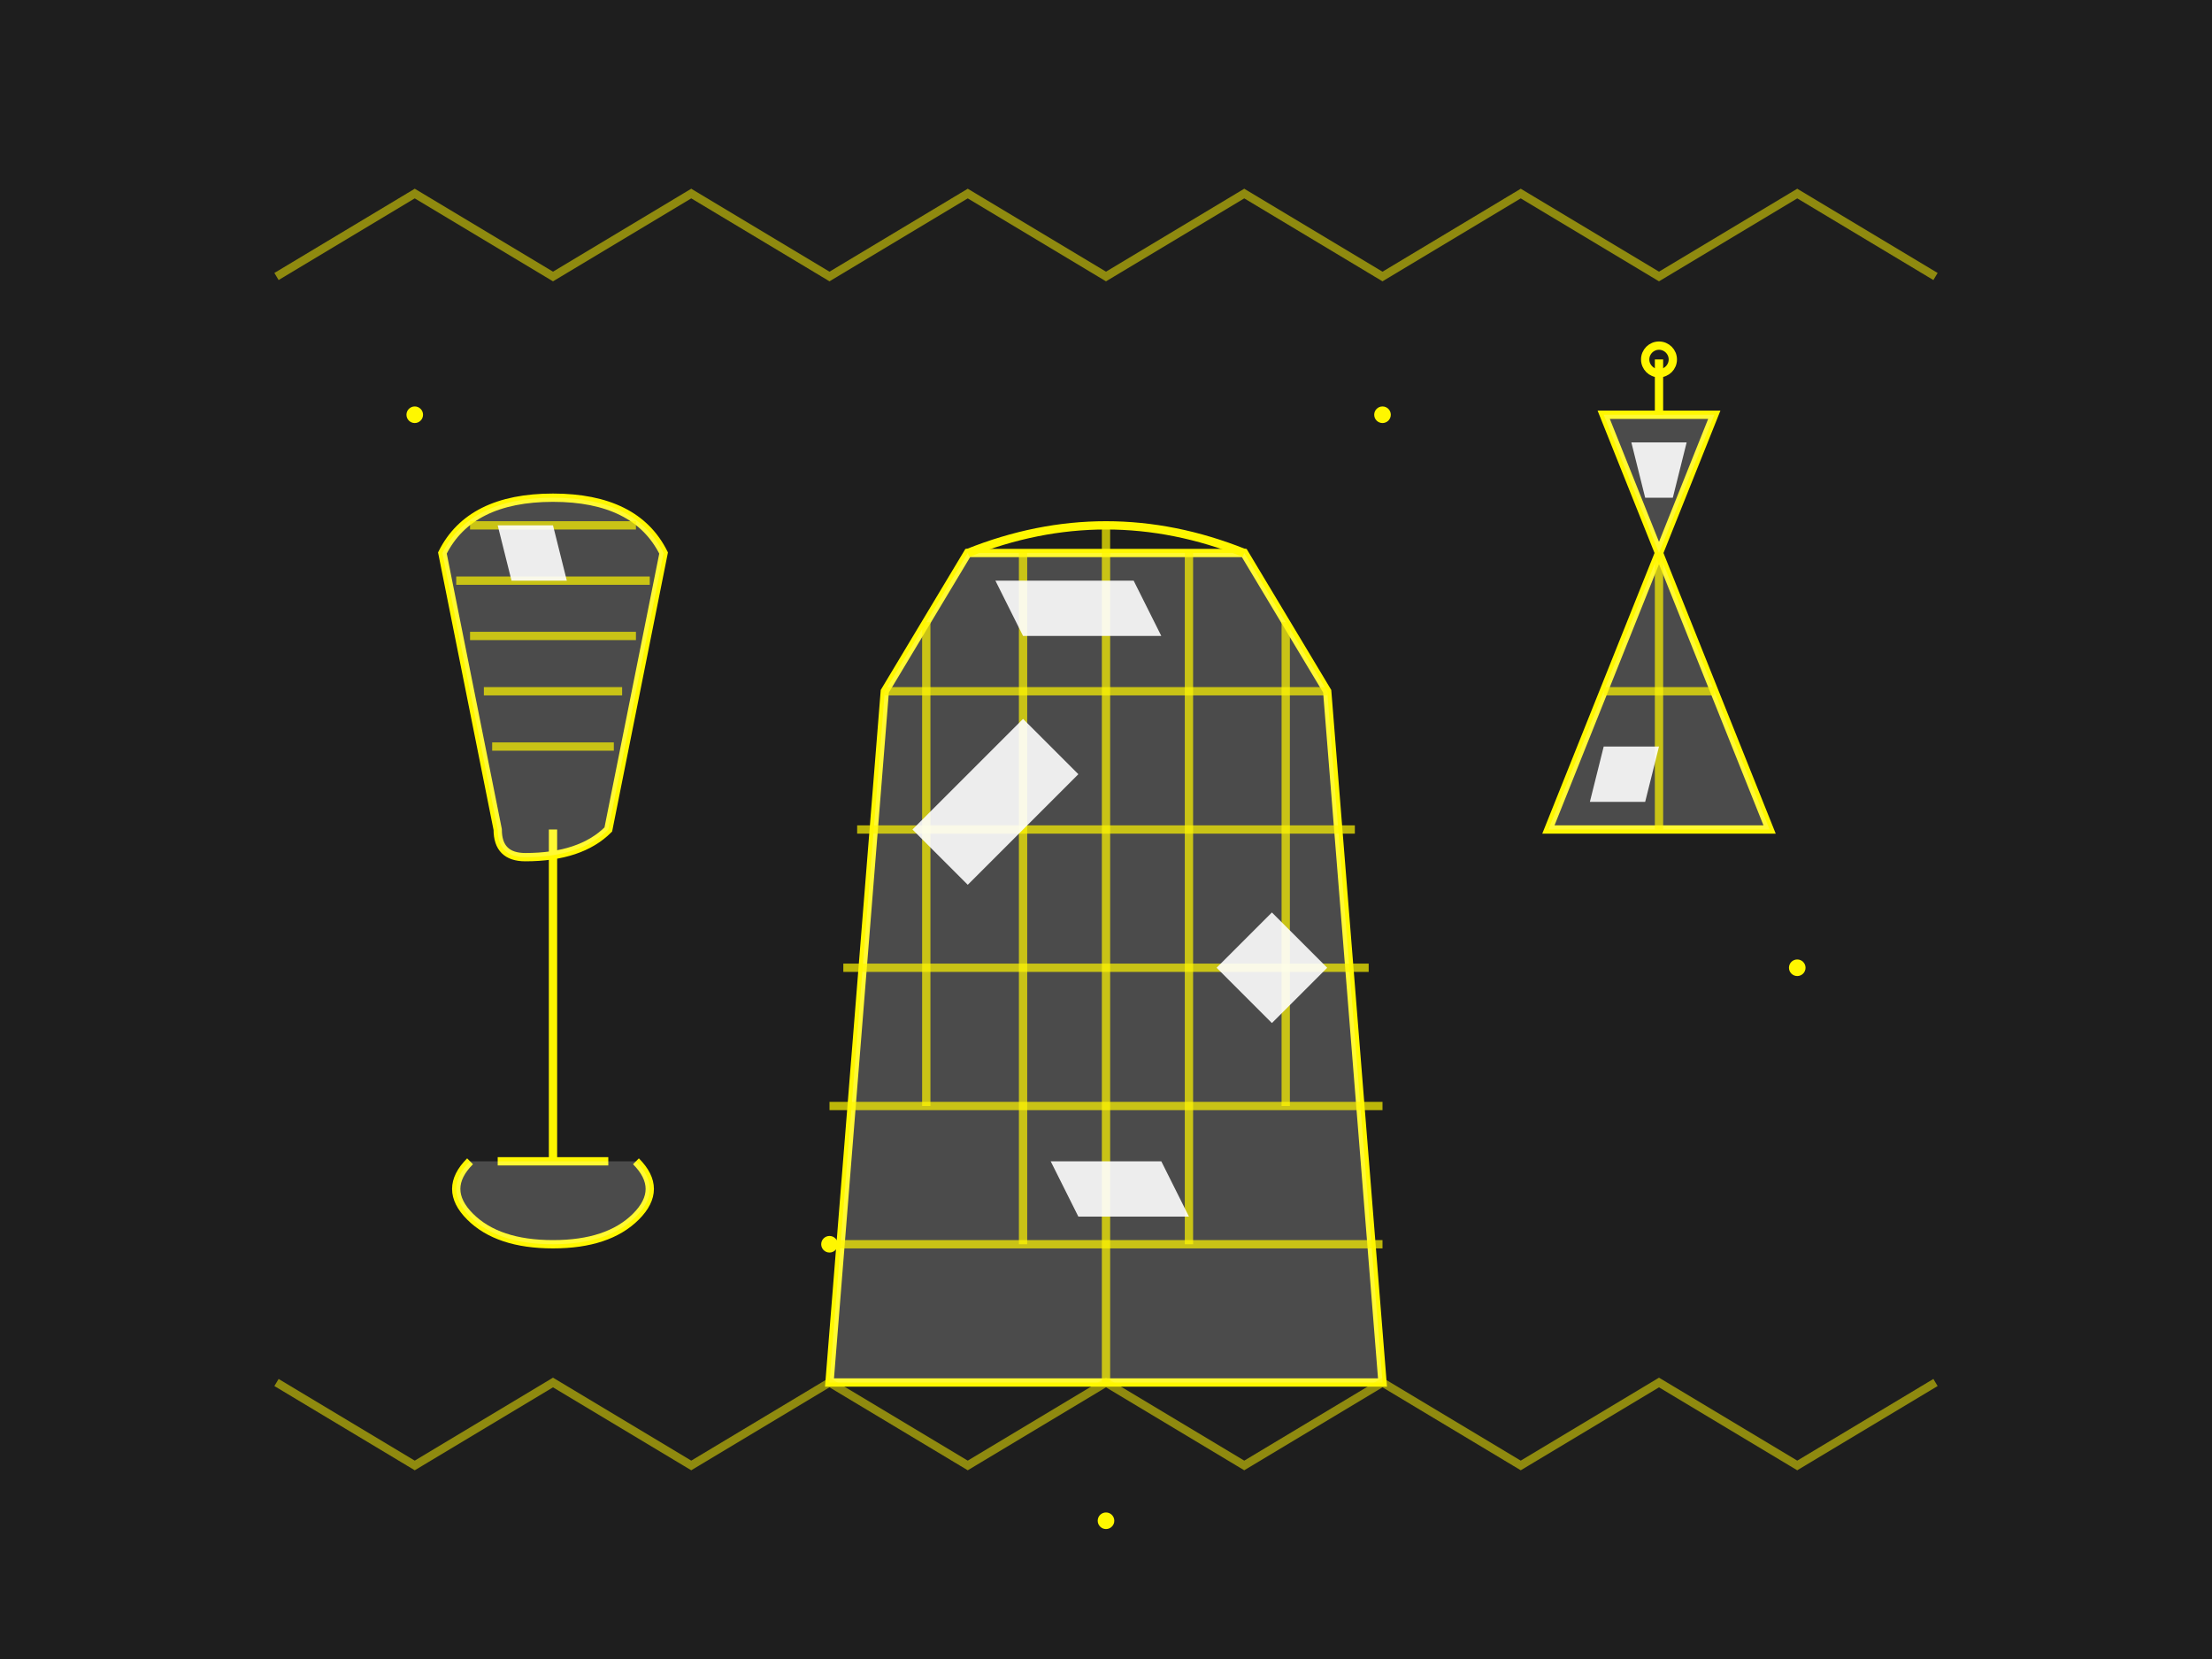 <svg xmlns="http://www.w3.org/2000/svg" width="800" height="600" viewBox="0 0 800 600">
  <style>
    .bg { fill: #1e1e1e; }
    .outline { fill: none; stroke: #fff700; stroke-width: 3; }
    .fill-light { fill: #fff700; opacity: 0.2; }
    .fill-medium { fill: #fff700; opacity: 0.4; }
    .fill-dark { fill: #fff700; opacity: 0.6; }
    .highlight { fill: #fff700; }
    .crystal { fill: #ffffff; opacity: 0.2; }
    .crystal-edge { fill: #ffffff; opacity: 0.6; }
    .reflection { fill: #ffffff; opacity: 0.9; }
  </style>
  
  <!-- Background -->
  <rect class="bg" width="800" height="600"/>
  
  <!-- Crystal Vase -->
  <g transform="translate(400, 350)">
    <!-- Vase main body -->
    <path class="outline" d="M-100,150 L-80,-100 L-50,-150 L50,-150 L80,-100 L100,150 Z"/>
    <path class="crystal" d="M-100,150 L-80,-100 L-50,-150 L50,-150 L80,-100 L100,150 Z"/>
    
    <!-- Vase opening -->
    <path class="outline" d="M-50,-150 Q0,-170 50,-150"/>
    
    <!-- Crystal facets -->
    <path class="outline" d="M-80,-100 L80,-100" opacity="0.7"/>
    <path class="outline" d="M-90,-50 L90,-50" opacity="0.7"/>
    <path class="outline" d="M-95,0 L95,0" opacity="0.7"/>
    <path class="outline" d="M-100,50 L100,50" opacity="0.7"/>
    <path class="outline" d="M-100,100 L100,100" opacity="0.7"/>
    
    <path class="outline" d="M-65,-125 L-65,50" opacity="0.7"/>
    <path class="outline" d="M-30,-150 L-30,100" opacity="0.7"/>
    <path class="outline" d="M0,-160 L0,150" opacity="0.7"/>
    <path class="outline" d="M30,-150 L30,100" opacity="0.7"/>
    <path class="outline" d="M65,-125 L65,50" opacity="0.7"/>
    
    <!-- Highlight reflections -->
    <path class="reflection" d="M-40,-140 L10,-140 L20,-120 L-30,-120 Z"/>
    <path class="reflection" d="M-70,-50 L-30,-90 L-10,-70 L-50,-30 Z"/>
    <path class="reflection" d="M40,0 L60,-20 L80,0 L60,20 Z"/>
    <path class="reflection" d="M-20,70 L20,70 L30,90 L-10,90 Z"/>
  </g>
  
  <!-- Crystal Champagne Flute -->
  <g transform="translate(200, 300)">
    <!-- Glass stem -->
    <path class="outline" d="M0,0 V120"/>
    <path class="outline" d="M-20,120 H20"/>
    
    <!-- Glass base -->
    <path class="outline" d="M-30,120 Q-40,130 -30,140 Q-20,150 0,150 Q20,150 30,140 Q40,130 30,120"/>
    <path class="crystal" d="M-30,120 Q-40,130 -30,140 Q-20,150 0,150 Q20,150 30,140 Q40,130 30,120"/>
    
    <!-- Glass bowl -->
    <path class="outline" d="M-40,-100 Q-30,-120 0,-120 Q30,-120 40,-100 L20,0 Q10,10 -10,10 Q-20,10 -20,0 Z"/>
    <path class="crystal" d="M-40,-100 Q-30,-120 0,-120 Q30,-120 40,-100 L20,0 Q10,10 -10,10 Q-20,10 -20,0 Z"/>
    
    <!-- Crystal facets and details -->
    <path class="outline" d="M-30,-110 L30,-110" opacity="0.7"/>
    <path class="outline" d="M-35,-90 L35,-90" opacity="0.7"/>
    <path class="outline" d="M-30,-70 L30,-70" opacity="0.7"/>
    <path class="outline" d="M-25,-50 L25,-50" opacity="0.7"/>
    <path class="outline" d="M-22,-30 L22,-30" opacity="0.7"/>
    
    <!-- Highlight reflections -->
    <path class="reflection" d="M-20,-110 L0,-110 L5,-90 L-15,-90 Z"/>
  </g>
  
  <!-- Crystal Chandelier Element -->
  <g transform="translate(600, 200)">
    <!-- Main crystal prism -->
    <path class="outline" d="M0,0 L-40,100 L40,100 Z"/>
    <path class="crystal" d="M0,0 L-40,100 L40,100 Z"/>
    
    <!-- Inner facets -->
    <path class="outline" d="M0,0 L0,100" opacity="0.7"/>
    <path class="outline" d="M-20,50 L20,50" opacity="0.7"/>
    
    <!-- Secondary prism -->
    <path class="outline" d="M0,0 L-20,-50 L20,-50 Z"/>
    <path class="crystal" d="M0,0 L-20,-50 L20,-50 Z"/>
    
    <!-- Hanging mount -->
    <path class="outline" d="M0,-50 V-70"/>
    <circle class="outline" cx="0" cy="-70" r="5"/>
    
    <!-- Light reflections -->
    <path class="reflection" d="M-10,-40 L10,-40 L5,-20 L-5,-20 Z"/>
    <path class="reflection" d="M-20,70 L0,70 L-5,90 L-25,90 Z"/>
  </g>
  
  <!-- Decorative crystal borders -->
  <g transform="translate(400, 100)">
    <path class="outline" d="M-300,0 L-250,-30 L-200,0 L-150,-30 L-100,0 L-50,-30 L0,0 L50,-30 L100,0 L150,-30 L200,0 L250,-30 L300,0" opacity="0.5"/>
  </g>
  
  <g transform="translate(400, 500)">
    <path class="outline" d="M-300,0 L-250,30 L-200,0 L-150,30 L-100,0 L-50,30 L0,0 L50,30 L100,0 L150,30 L200,0 L250,30 L300,0" opacity="0.5"/>
  </g>
  
  <!-- Additional small crystal elements -->
  <g>
    <circle class="highlight" cx="150" cy="150" r="3"/>
    <circle class="highlight" cx="650" cy="350" r="3"/>
    <circle class="highlight" cx="300" cy="450" r="3"/>
    <circle class="highlight" cx="500" cy="150" r="3"/>
    <circle class="highlight" cx="400" cy="550" r="3"/>
  </g>
</svg>